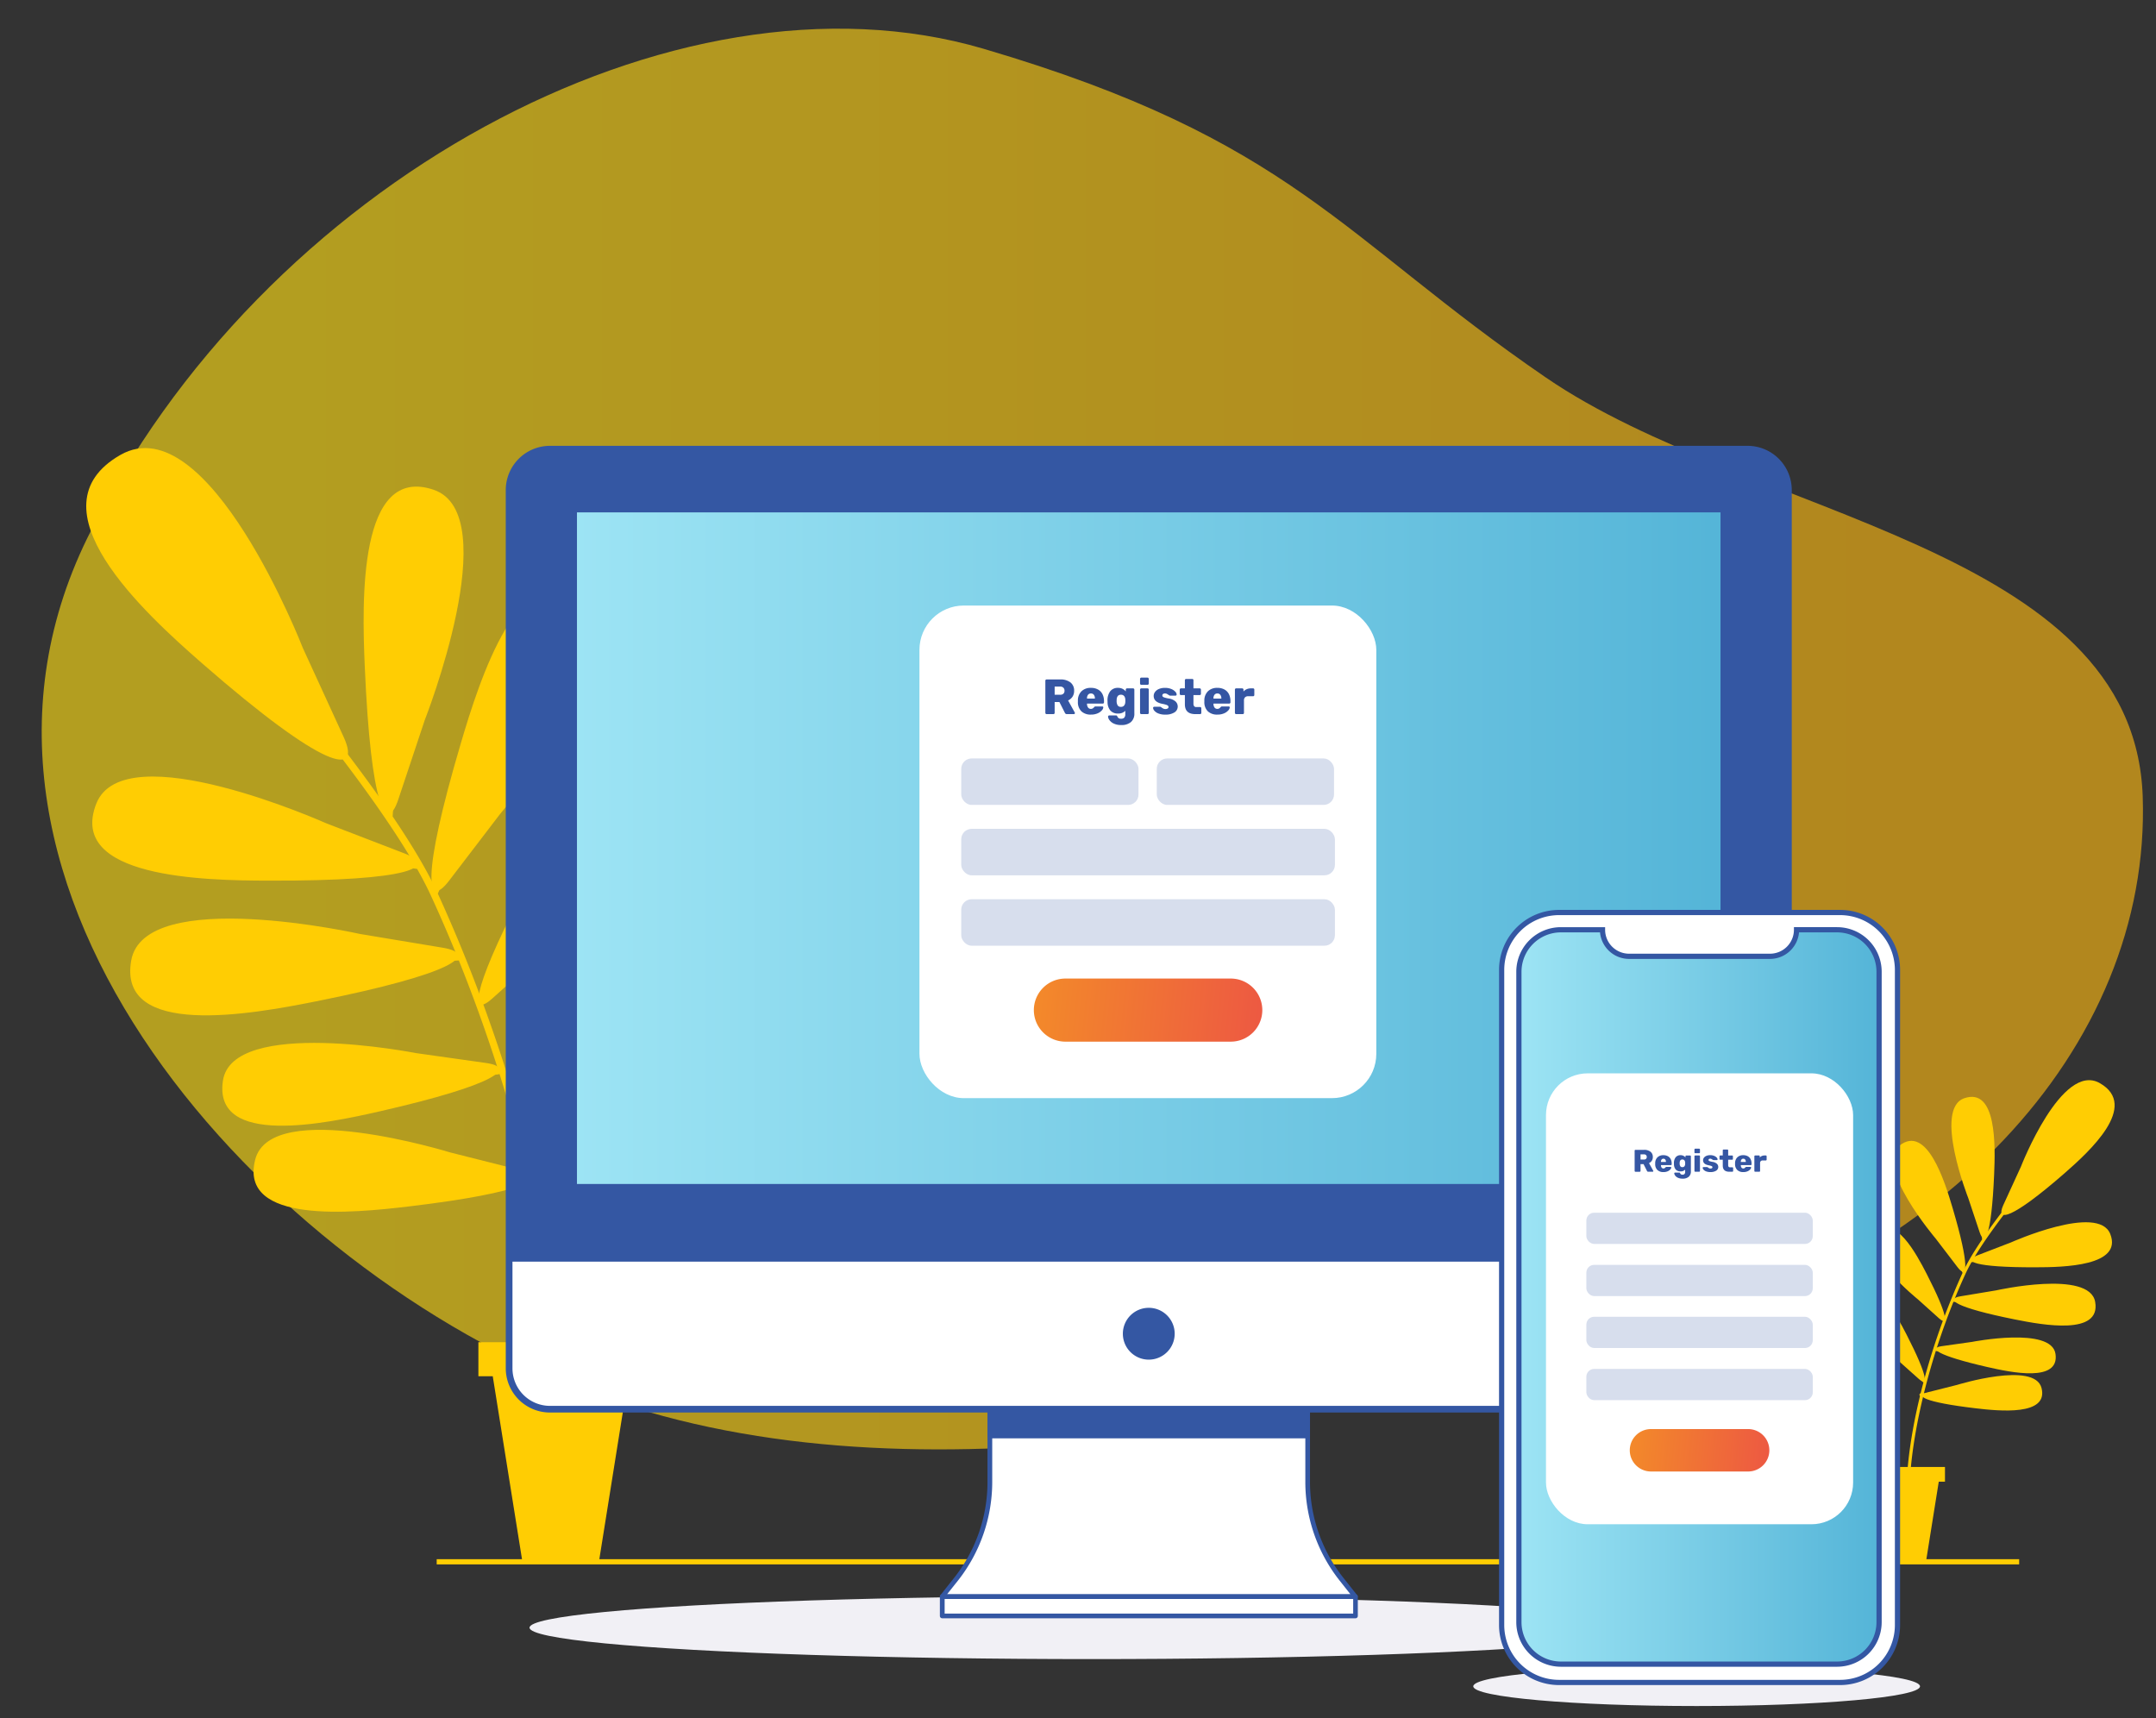 <svg xmlns="http://www.w3.org/2000/svg" xmlns:xlink="http://www.w3.org/1999/xlink" width="827" height="659" viewBox="0 0 827 659">
  <rect x="0" y="0" width="827" height="659" fill="#333333" stroke="none"/>
  <defs>
    <linearGradient id="linear-gradient" y1="0.5" x2="1" y2="0.5" gradientUnits="objectBoundingBox">
      <stop offset="0.104" stop-color="#ffdd15"/>
      <stop offset="0.851" stop-color="#fcb912"/>
    </linearGradient>
    <linearGradient id="linear-gradient-2" y1="0.5" x2="1" y2="0.5" gradientUnits="objectBoundingBox">
      <stop offset="0" stop-color="#9de4f4"/>
      <stop offset="0.989" stop-color="#55b5d8"/>
    </linearGradient>
    <linearGradient id="linear-gradient-3" y1="0.608" x2="1" y2="0.636" gradientUnits="objectBoundingBox">
      <stop offset="0" stop-color="#f3892a"/>
      <stop offset="1" stop-color="#ed5942"/>
    </linearGradient>
  </defs>
  <g id="Group_6368" data-name="Group 6368" transform="translate(106 -2646)">
    <path id="Path_2444" data-name="Path 2444" d="M788.827,788.726c122.451,46.521,273.23,9.734,395.831-17.157s204.254-114.442,200.967-211-150.218-106.8-228.976-160.765-97.107-91.178-215.59-126.054-277.4,51.926-343.843,187.639S666.38,742.206,788.827,788.726Z" transform="translate(-669.72 2390.973)" opacity="0.629" fill="url(#linear-gradient)"/>
    <rect id="Rectangle_1269" data-name="Rectangle 1269" width="607" height="2" transform="translate(61.509 3244.037)" fill="#ffcd03"/>
    <g id="freepik--Plant--inject-1--inject-148" transform="translate(-72.925 2817.86)">
      <path id="Path_5061" data-name="Path 5061" d="M12725.86,6530.917c-4.481,13.264-10.479,3.165-12.817-51.14-1.116-25.415-2.389-77.557,26.415-67.771,27.668,9.385-3.409,88.348-3.409,88.348Zm39.078,5.461s55.021-64.65,31.9-82.482c-24.076-18.617-39.768,30.986-46.993,55.507-15.405,52.146-13,63.691-4.458,52.546Zm15.628,54.038s51.429-41.4,36.337-58.43c-15.717-17.657-34.911,18.036-43.984,35.669-19.326,37.653-19.172,46.772-11.035,39.549Zm17.9,53.881s51.275-41.4,36.272-58.474c-15.717-17.678-34.913,18.035-43.984,35.67-19.327,37.631-19.174,46.769-11.035,39.525Zm-100.34-104.419s-77.444-34.666-88.08-7.447c-11.1,28.335,40.975,29.495,66.478,29.495,54.374.156,64.718-5.374,51.7-10.456Zm13.131,42.513s-82.8-18.592-87.812,10.209c-5.239,29.872,46.012,20.621,71,15.607,53.323-10.659,62.374-18.148,48.6-20.534Zm21.379,45.677s-70.444-13.865-74.013,10.656c-3.744,25.481,39.392,16.453,60.413,11.638,44.832-10.255,52.321-16.788,40.595-18.481Zm13.131,38.1s-68.573-21.2-74.748,2.743c-6.4,24.945,37.451,20.53,58.852,17.989,45.7-5.438,53.84-11.146,42.355-14.066Zm-56.491-193.5s-36.27-93.364-70-74.013c-35.131,20.131,9.231,60.569,31.346,79.9,47.216,41.2,61.106,43.47,54.418,28.49Z" transform="translate(-12606.198 -6396.012)" fill="#ffcd03"/>
      <path id="Path_5062" data-name="Path 5062" d="M12719.875,6437.455l-5.416,90.132m51.389-47.776-34.244,77.513m-6.309-10.766-82.061-11.772m150.545,7.312-44.428,57m-69.02-14.4,61.215-3.076m-32.326,48.353,46.814-4.636m34.555-7.2-23.25,34.978m-52.365,12.862,55.041-.513m12.551,101.946c3.566-53.837-16.5-138.372-49.715-210.757-21.02-45.566-103.059-134.672-103.885-135.564l-.006-.005a1.382,1.382,0,0,0-1.955.005,1.405,1.405,0,0,0,0,1.984c.867.892,82.572,89.663,103.416,134.827,32.617,70.669,52.947,156.766,49.447,209.333a1.4,1.4,0,0,0,1.291,1.493A1.426,1.426,0,0,0,12782.566,6767.414Zm-68.084-238.49a1.381,1.381,0,0,0,1.383-1.315l5.418-90.131a1.4,1.4,0,0,0-1.314-1.471h-.031a1.383,1.383,0,0,0-1.443,1.317l-5.326,90.175a1.4,1.4,0,0,0,1.314,1.47Zm16.543,29.672a1.385,1.385,0,0,0,.668.133,1.4,1.4,0,0,0,1.271-.848l34.242-77.513h0a1.388,1.388,0,0,0-2.543-1.114l-34.264,77.512a1.405,1.405,0,0,0,.713,1.829Zm-5.641-10.7a1.385,1.385,0,0,0,.18-2.764l-82.016-11.726a1.494,1.494,0,0,0-.324-.044,1.4,1.4,0,1,0-.057,2.809l82.014,11.726Zm23.1,52.322a1.311,1.311,0,0,0,1.98-.155l44.543-57.2a1.407,1.407,0,1,0-2.23-1.717l-44.453,57.114a1.408,1.408,0,0,0,.246,1.961Zm-69.465-15.447a1.4,1.4,0,0,0,1.447,1.336h0l61.217-3.1a1.4,1.4,0,0,0-.135-2.786l-61.105,3.1a1.407,1.407,0,0,0-1.34,1.45Zm28.824,45.343a1.378,1.378,0,0,0,1.469,1.247h.135l46.814-4.637a1.4,1.4,0,0,0,1.25-1.514l0-.014a1.379,1.379,0,0,0-1.514-1.235l-46.814,4.615-.037,0a1.386,1.386,0,0,0-1.213,1.534Zm58.74,24.166a1.335,1.335,0,0,0,.848.245,1.448,1.448,0,0,0,1.18-.625l23.143-34.978a1.408,1.408,0,0,0-.4-1.94,1.428,1.428,0,0,0-1.939.38l-23.139,34.978a1.4,1.4,0,0,0,.4,1.94Zm-53.1,11.7,0,.045a1.407,1.407,0,0,0,1.471,1.336h0l55.041-.513a.638.638,0,0,0,.068,0,1.359,1.359,0,0,0,1.314-1.4,1.383,1.383,0,0,0-1.383-1.383h0l-55.041.513a1.428,1.428,0,0,0-1.383,1.4Zm67.682,102.749a1.426,1.426,0,0,0,1.406-1.316c3.566-53.837-16.5-138.372-49.715-210.757-21.02-45.566-103.059-134.672-103.885-135.564l-.006-.005a1.382,1.382,0,0,0-1.955.005,1.405,1.405,0,0,0,0,1.984c.867.892,82.572,89.663,103.416,134.827,32.617,70.669,52.947,156.766,49.447,209.333a1.4,1.4,0,0,0,1.291,1.493Zm-66.678-239.806a1.381,1.381,0,0,0,1.383-1.315l5.418-90.131a1.4,1.4,0,0,0-1.314-1.471h-.031a1.383,1.383,0,0,0-1.443,1.317l-5.326,90.175a1.4,1.4,0,0,0,1.314,1.47Zm16.543,29.672a1.385,1.385,0,0,0,.668.133,1.4,1.4,0,0,0,1.271-.848l34.242-77.513a1.388,1.388,0,0,0-2.543-1.114l-34.264,77.512a1.405,1.405,0,0,0,.713,1.829Zm-5.641-10.7a1.385,1.385,0,0,0,.18-2.764l-82.016-11.726a1.494,1.494,0,0,0-.324-.044,1.4,1.4,0,1,0-.057,2.809l82.014,11.726Zm23.1,52.322a1.311,1.311,0,0,0,1.98-.155l44.543-57.2a1.407,1.407,0,1,0-2.23-1.717l-44.453,57.114a1.408,1.408,0,0,0,.246,1.961Zm-69.465-15.447a1.4,1.4,0,0,0,1.447,1.336h0l61.217-3.1a1.4,1.4,0,0,0-.135-2.786l-61.105,3.1a1.407,1.407,0,0,0-1.34,1.45Zm28.824,45.343a1.378,1.378,0,0,0,1.469,1.247h.135l46.814-4.637a1.4,1.4,0,0,0,1.25-1.514l0-.014a1.379,1.379,0,0,0-1.514-1.235l-46.814,4.615-.037,0a1.386,1.386,0,0,0-1.213,1.534Zm58.74,24.166a1.335,1.335,0,0,0,.848.245,1.448,1.448,0,0,0,1.18-.625l23.143-34.978a1.408,1.408,0,0,0-.4-1.94,1.428,1.428,0,0,0-1.939.38l-23.139,34.978a1.4,1.4,0,0,0,.4,1.94Zm-53.1,11.7,0,.045a1.407,1.407,0,0,0,1.471,1.336h0l55.041-.513a.638.638,0,0,0,.068,0,1.359,1.359,0,0,0,1.314-1.4,1.383,1.383,0,0,0-1.383-1.383h0l-55.041.513a1.428,1.428,0,0,0-1.383,1.4Z" transform="translate(-12598.322 -6386.485)" fill="#ffcd03"/>
      <path id="Path_5063" data-name="Path 5063" d="M12714.717,6656.476h5.507l11.392,71.271h29.316l11.391-71.271h5.507v-13.064h-63.112Z" transform="translate(-12564.288 -6300.469)" fill="#ffcd03" style="isolation: isolate"/>
    </g>
    <g id="freepik--Plant--inject-1--inject-148-2" data-name="freepik--Plant--inject-1--inject-148" transform="translate(605.076 3060.312)">
      <path id="Path_5061-2" data-name="Path 5061" d="M12654.487,6454.368c1.938,5.737,4.532,1.369,5.544-22.122.484-10.994,1.033-33.549-11.426-29.316-11.969,4.06,1.475,38.216,1.475,38.216Zm-16.9,2.362s-23.8-27.965-13.8-35.679c10.415-8.053,17.2,13.4,20.328,24.011,6.664,22.556,5.621,27.551,1.928,22.729Zm-6.761,23.375s-22.245-17.908-15.719-25.275c6.8-7.638,15.1,7.8,19.027,15.43,8.359,16.287,8.293,20.231,4.773,17.107Zm-7.742,23.307s-22.182-17.907-15.691-25.294c6.8-7.646,15.1,7.8,19.027,15.43,8.359,16.278,8.294,20.231,4.773,17.1Zm43.4-45.168s33.5-15,38.1-3.222c4.8,12.257-17.725,12.759-28.756,12.759-23.521.067-27.994-2.324-22.363-4.523Zm-5.682,18.39s35.816-8.042,37.986,4.417c2.266,12.921-19.9,8.919-30.715,6.751-23.066-4.611-26.981-7.851-21.021-8.882Zm-9.246,19.759s30.471-6,32.014,4.609c1.621,11.022-17.039,7.117-26.131,5.034-19.395-4.437-22.634-7.262-17.562-7.994Zm-5.682,16.48s29.664-9.171,32.334,1.187c2.769,10.79-16.2,8.88-25.457,7.781-19.769-2.353-23.289-4.821-18.32-6.084Zm24.436-83.7s15.689-40.387,30.282-32.016c15.2,8.708-3.993,26.2-13.56,34.562-20.424,17.82-26.433,18.8-23.539,12.324Z" transform="translate(-12606.199 -6396.012)" fill="#ffcd03"/>
      <path id="Path_5062-2" data-name="Path 5062" d="M12659.223,6427.939l2.342,38.988m-22.229-20.667,14.813,33.529m2.729-4.656,35.5-5.093m-65.12,3.163,19.218,24.658m29.855-6.229-26.479-1.331m13.982,20.916-20.25-2.006m-14.947-3.114,10.058,15.13m22.651,5.564-23.809-.222m-5.43,44.1c-1.542-23.289,7.137-59.855,21.506-91.167,9.092-19.71,44.579-58.254,44.937-58.64l0,0a.6.6,0,0,1,.846,0,.608.608,0,0,1,0,.858c-.375.386-35.719,38.785-44.734,58.321-14.109,30.569-22.9,67.813-21.389,90.55a.608.608,0,0,1-.559.646A.618.618,0,0,1,12632.1,6570.668Zm29.451-103.163a.6.6,0,0,1-.6-.569l-2.344-38.988a.607.607,0,0,1,.568-.636h.014a.6.6,0,0,1,.625.57l2.3,39.007a.606.606,0,0,1-.568.636Zm-7.155,12.835a.632.632,0,0,1-.839-.31l-14.812-33.529h0a.6.6,0,0,1,1.1-.481l14.822,33.529a.608.608,0,0,1-.309.792Zm2.438-4.63a.6.6,0,0,1-.076-1.195l35.477-5.073a.654.654,0,0,1,.141-.019.608.608,0,0,1,.025,1.215l-35.478,5.071Zm-9.99,22.633a.566.566,0,0,1-.856-.066l-19.268-24.745a.609.609,0,1,1,.965-.743l19.228,24.706a.608.608,0,0,1-.105.848Zm30.049-6.682a.606.606,0,0,1-.627.578h0l-26.48-1.34a.608.608,0,0,1,.059-1.206l26.433,1.34a.608.608,0,0,1,.579.627Zm-12.469,19.614a.6.6,0,0,1-.635.539h-.059l-20.252-2.006a.607.607,0,0,1-.539-.655v-.006a.6.6,0,0,1,.655-.534l20.251,2,.016,0a.6.6,0,0,1,.525.664Zm-25.41,10.453a.569.569,0,0,1-.365.105.63.63,0,0,1-.512-.271l-10.01-15.13a.608.608,0,0,1,.174-.839.617.617,0,0,1,.838.164l10.01,15.13a.606.606,0,0,1-.172.839Zm22.972,5.062v.02a.609.609,0,0,1-.636.578h0l-23.81-.223a.2.2,0,0,1-.029,0,.586.586,0,0,1-.568-.606.6.6,0,0,1,.6-.6h0l23.81.221a.62.62,0,0,1,.6.608Zm-29.276,44.446a.618.618,0,0,1-.609-.569c-1.542-23.289,7.137-59.855,21.506-91.167,9.092-19.71,44.579-58.254,44.937-58.64l0,0a.6.6,0,0,1,.846,0,.608.608,0,0,1,0,.858c-.375.386-35.719,38.785-44.734,58.321-14.109,30.569-22.9,67.813-21.389,90.55a.608.608,0,0,1-.559.646Zm28.842-103.731a.6.6,0,0,1-.6-.569l-2.344-38.988a.607.607,0,0,1,.568-.636h.014a.6.6,0,0,1,.625.57l2.3,39.007a.606.606,0,0,1-.568.636Zm-7.155,12.835a.632.632,0,0,1-.839-.31l-14.812-33.529a.6.6,0,0,1,1.1-.481l14.822,33.529a.608.608,0,0,1-.309.792Zm2.438-4.63a.6.6,0,0,1-.076-1.195l35.477-5.073a.654.654,0,0,1,.141-.019.608.608,0,0,1,.025,1.215l-35.478,5.071Zm-9.99,22.633a.566.566,0,0,1-.856-.066l-19.268-24.745a.609.609,0,1,1,.965-.743l19.228,24.706a.608.608,0,0,1-.105.848Zm30.049-6.682a.606.606,0,0,1-.627.578h0l-26.48-1.34a.608.608,0,0,1,.059-1.206l26.433,1.34a.608.608,0,0,1,.579.627Zm-12.469,19.614a.6.6,0,0,1-.635.539h-.059l-20.252-2.006a.607.607,0,0,1-.539-.655v-.006a.6.6,0,0,1,.655-.534l20.251,2,.016,0a.6.6,0,0,1,.525.664Zm-25.41,10.453a.569.569,0,0,1-.365.105.63.63,0,0,1-.512-.271l-10.01-15.13a.608.608,0,0,1,.174-.839.617.617,0,0,1,.838.164l10.01,15.13a.606.606,0,0,1-.172.839Zm22.972,5.062v.02a.609.609,0,0,1-.636.578h0l-23.81-.223a.2.2,0,0,1-.029,0,.586.586,0,0,1-.568-.606.6.6,0,0,1,.6-.6h0l23.81.221a.62.62,0,0,1,.6.608Z" transform="translate(-12611.754 -6405.891)" fill="#ffcd03"/>
      <path id="Path_5063-2" data-name="Path 5063" d="M12742.018,6649.063h-2.381l-4.93,30.83h-12.68l-4.928-30.83h-2.383v-5.651h27.3Z" transform="translate(-12707.039 -6495.065)" fill="#ffcd03" style="isolation: isolate"/>
    </g>
    <ellipse id="Ellipse_242" data-name="Ellipse 242" cx="215.679" cy="12.055" rx="215.679" ry="12.055" transform="translate(97.12 3258.25)" fill="#f1f0f5"/>
    <ellipse id="Ellipse_244" data-name="Ellipse 244" cx="85.679" cy="7.555" rx="85.679" ry="7.555" transform="translate(459.12 3285.25)" fill="#f1f0f5"/>
    <g id="Group_4428" data-name="Group 4428" transform="translate(-10117.881 646.133)">
      <g id="freepik--Device--inject-15--inject-57">
        <path id="Path_5051" data-name="Path 5051" d="M10513.487,2568.328v-41.387h-121.909v41.387a59.994,59.994,0,0,1-12.947,37.213l-5.338,6.736h158.479l-5.339-6.736A59.909,59.909,0,0,1,10513.487,2568.328Z" fill="#fff"/>
        <path id="Path_5052" data-name="Path 5052" d="M10531.771,2613.179H10373.3a.933.933,0,0,1-.822-.509.921.921,0,0,1,.114-.953l5.339-6.737a59.279,59.279,0,0,0,12.733-36.653v-41.384a.9.9,0,0,1,.9-.9h121.913a.9.9,0,0,1,.9.9h0v41.387a59.141,59.141,0,0,0,12.75,36.653l5.339,6.737a.907.907,0,0,1,.1.953A.884.884,0,0,1,10531.771,2613.179Zm-156.622-1.806h154.75l-4.175-5.274a61.076,61.076,0,0,1-13.143-37.788v-40.468h-120.1v40.483a61.16,61.16,0,0,1-13.145,37.788Z" fill="#3457a3"/>
        <rect id="Rectangle_868" data-name="Rectangle 868" width="121.908" height="17.481" transform="translate(10391.579 2533.167)" fill="#3457a3"/>
        <path id="Path_5053" data-name="Path 5053" d="M10513.485,2551.551h-121.908a.9.9,0,0,1-.922-.883v-17.5a.9.9,0,0,1,.9-.9h121.912a.9.9,0,0,1,.9.9h0v17.416a.906.906,0,0,1-.836.968Zm-121-1.807h120.1v-15.592h-120.1Z" fill="#3457a3"/>
        <g id="Group_5521" data-name="Group 5521">
          <rect id="Rectangle_869" data-name="Rectangle 869" width="489.948" height="367.465" rx="14.231" transform="translate(10207.55 2172.537)" fill="#3457a3"/>
          <path id="Path_7430" data-name="Path 7430" d="M10683.267,2540.769h-461.485a15.013,15.013,0,0,1-15-15v-339a15.013,15.013,0,0,1,15-15h461.485a15.013,15.013,0,0,1,15,15v339A15.013,15.013,0,0,1,10683.267,2540.769ZM10221.781,2173.3a13.48,13.48,0,0,0-13.465,13.465v339a13.481,13.481,0,0,0,13.465,13.466h461.485a13.481,13.481,0,0,0,13.466-13.466v-339a13.481,13.481,0,0,0-13.466-13.465Z" fill="#3457a3"/>
        </g>
        <g id="Group_5522" data-name="Group 5522">
          <path id="Path_5054" data-name="Path 5054" d="M10682.236,2540.889h-459.407a16.184,16.184,0,0,1-16.183-16.167V2187.8a16.184,16.184,0,0,1,16.183-16.167h459.407a16.183,16.183,0,0,1,16.166,16.167v336.922A16.183,16.183,0,0,1,10682.236,2540.889Zm-459.407-367.466a14.392,14.392,0,0,0-14.374,14.377v336.922a14.389,14.389,0,0,0,14.374,14.376h459.407a14.41,14.41,0,0,0,14.376-14.376V2187.8a14.411,14.411,0,0,0-14.376-14.377Z" fill="#3457a3"/>
          <path id="Path_7431" data-name="Path 7431" d="M10682.237,2541.655h-459.408a16.973,16.973,0,0,1-16.948-16.932V2187.8a16.973,16.973,0,0,1,16.948-16.933h459.407a16.973,16.973,0,0,1,16.932,16.933v336.922A16.975,16.975,0,0,1,10682.237,2541.655ZM10222.829,2172.4a15.441,15.441,0,0,0-15.417,15.4v336.921a15.44,15.44,0,0,0,15.417,15.4h459.406a15.441,15.441,0,0,0,15.4-15.4V2187.8a15.44,15.44,0,0,0-15.4-15.4Zm459.409,367.465h-459.409a15.18,15.18,0,0,1-15.14-15.141V2187.8a15.183,15.183,0,0,1,15.139-15.143h459.408a15.209,15.209,0,0,1,15.142,15.142v336.923A15.207,15.207,0,0,1,10682.238,2539.864Zm-459.408-365.675a13.651,13.651,0,0,0-13.61,13.612v336.921a13.648,13.648,0,0,0,13.61,13.61h459.406a13.672,13.672,0,0,0,13.609-13.612V2187.8a13.673,13.673,0,0,0-13.611-13.611h-459.4Z" fill="#3457a3"/>
        </g>
        <path id="Path_5055" data-name="Path 5055" d="M10207.547,2482.877H10697.5v41.848a15.265,15.265,0,0,1-15.264,15.264h-459.405a15.266,15.266,0,0,1-15.265-15.264h0v-41.847Z" fill="#fff"/>
        <path id="Path_5056" data-name="Path 5056" d="M10682.236,2540.89h-459.407a16.184,16.184,0,0,1-16.183-16.166v-41.846a.9.9,0,0,1,.9-.905H10697.5a.9.9,0,0,1,.9.9v41.851A16.182,16.182,0,0,1,10682.236,2540.89Zm-473.781-57.109v40.943a14.39,14.39,0,0,0,14.374,14.375h459.407a14.41,14.41,0,0,0,14.376-14.375v-40.943Z" fill="#3457a3"/>
        <g id="Group_5523" data-name="Group 5523">
          <rect id="Rectangle_870" data-name="Rectangle 870" width="440.659" height="259.604" transform="translate(10232.193 2195.39)" fill="url(#linear-gradient-2)"/>
          <path id="Path_7432" data-name="Path 7432" d="M10673.852,2455.994h-442.658v-261.6h442.658Zm-440.658-2h438.658v-257.6h-438.658Z" fill="#3457a3"/>
        </g>
        <path id="Path_5057" data-name="Path 5057" d="M10672.855,2455.9H10232.2a.9.9,0,0,1-.9-.9h0V2195.41a.9.9,0,0,1,.9-.9h440.66a.9.9,0,0,1,.9.9h0V2455a.888.888,0,0,1-.871.9Zm-439.756-1.791h438.867V2196.295H10233.1Z" fill="#3457a3"/>
        <path id="Path_5058" data-name="Path 5058" d="M10461.57,2511.43a9.037,9.037,0,1,0-9.038,9.036h0a9.036,9.036,0,0,0,9.038-9.033Z" fill="#3457a3"/>
        <path id="Path_5059" data-name="Path 5059" d="M10452.531,2521.37a9.94,9.94,0,1,1,9.938-9.94h0A9.942,9.942,0,0,1,10452.531,2521.37Zm0-18.073a8.133,8.133,0,1,0,8.216,8.132,8.216,8.216,0,0,0-8.216-8.131Z" fill="#3457a3"/>
        <rect id="Rectangle_871" data-name="Rectangle 871" width="158.513" height="7.393" transform="translate(10373.291 2612.275)" fill="#fff"/>
        <path id="Path_5060" data-name="Path 5060" d="M10531.806,2620.572H10373.3a.9.9,0,0,1-.9-.9h0v-7.393a.9.9,0,0,1,.9-.9h158.514a.9.9,0,0,1,.9.9h0v7.393a.9.9,0,0,1-.9.9Zm-157.578-1.807h156.707v-5.587h-156.707Z" fill="#3457a3"/>
      </g>
      <g id="Group_4426" data-name="Group 4426">
        <g id="Group_5524" data-name="Group 5524">
          <rect id="Rectangle_864-2" data-name="Rectangle 864-2" width="175.243" height="188.941" rx="17" transform="translate(10364.564 2232.126)" fill="#fff"/>
        </g>
        <rect id="Rectangle_865" data-name="Rectangle 865" width="68" height="17.824" rx="4" transform="translate(10380.591 2290.774)" fill="#3556a3" opacity="0.197" style="isolation: isolate"/>
        <rect id="Rectangle_879" data-name="Rectangle 879" width="68" height="17.824" rx="4" transform="translate(10455.591 2290.774)" fill="#3556a3" opacity="0.197" style="isolation: isolate"/>
        <rect id="Rectangle_866" data-name="Rectangle 866" width="143.332" height="17.824" rx="4" transform="translate(10380.591 2317.775)" fill="#3556a3" opacity="0.197" style="isolation: isolate"/>
        <rect id="Rectangle_880" data-name="Rectangle 880" width="143.332" height="17.824" rx="4" transform="translate(10380.591 2344.775)" fill="#3556a3" opacity="0.197" style="isolation: isolate"/>
        <path id="Rectangle_867" data-name="Rectangle 867" d="M10420.547,2375.2h63.431a12.1,12.1,0,0,1,12.1,12.1h0a12.1,12.1,0,0,1-12.1,12.1h-63.431a12.1,12.1,0,0,1-12.1-12.1h0A12.1,12.1,0,0,1,10420.547,2375.2Z" fill="url(#linear-gradient-3)"/>
      </g>
      <g id="Register" style="isolation: isolate">
        <g id="Group_5525" data-name="Group 5525" style="isolation: isolate">
          <path id="Path_7433" data-name="Path 7433" d="M10413,2273.633a.457.457,0,0,1-.143-.332V2260.97a.5.5,0,0,1,.133-.352.446.446,0,0,1,.343-.142h5.224a6.1,6.1,0,0,1,3.925,1.139,3.89,3.89,0,0,1,1.414,3.211,3.992,3.992,0,0,1-.617,2.261,4.082,4.082,0,0,1-1.7,1.444l2.563,4.636a.478.478,0,0,1,.058.209.4.4,0,0,1-.113.277.375.375,0,0,1-.285.123h-2.68a.794.794,0,0,1-.779-.513l-2.09-4.123h-1.825v4.161a.448.448,0,0,1-.141.342.5.5,0,0,1-.353.133h-2.6A.455.455,0,0,1,10413,2273.633Zm5.538-7.286a1.733,1.733,0,0,0,1.244-.409,1.488,1.488,0,0,0,.428-1.13,1.584,1.584,0,0,0-.428-1.159,1.663,1.663,0,0,0-1.244-.438h-2.11v3.136Z" fill="#3556a3"/>
          <path id="Path_7434" data-name="Path 7434" d="M10426.707,2272.721a4.828,4.828,0,0,1-1.367-3.619v-.589a4.9,4.9,0,0,1,1.406-3.534,4.974,4.974,0,0,1,3.591-1.274,5.418,5.418,0,0,1,2.764.657,4.153,4.153,0,0,1,1.691,1.8,5.883,5.883,0,0,1,.56,2.613v.474a.485.485,0,0,1-.141.352.48.48,0,0,1-.352.142h-6.023v.115a2.362,2.362,0,0,0,.4,1.377,1.259,1.259,0,0,0,1.084.523,1.32,1.32,0,0,0,.73-.181,2.545,2.545,0,0,0,.523-.466.972.972,0,0,1,.274-.237.867.867,0,0,1,.332-.048h2.49a.437.437,0,0,1,.294.1.325.325,0,0,1,.124.257,1.938,1.938,0,0,1-.561,1.159,4.447,4.447,0,0,1-1.635,1.139,6.224,6.224,0,0,1-2.536.476A5.125,5.125,0,0,1,10426.707,2272.721Zm5.15-4.911v-.038a2.231,2.231,0,0,0-.4-1.416,1.348,1.348,0,0,0-1.12-.5,1.328,1.328,0,0,0-1.113.5,2.273,2.273,0,0,0-.388,1.416v.038Z" fill="#3556a3"/>
          <path id="Path_7435" data-name="Path 7435" d="M10439.038,2277.366a4.114,4.114,0,0,1-1.634-1.358,2.542,2.542,0,0,1-.494-1.282.414.414,0,0,1,.151-.323.506.506,0,0,1,.343-.133h2.546a.5.5,0,0,1,.3.085.748.748,0,0,1,.209.295,1.707,1.707,0,0,0,.494.655,1.543,1.543,0,0,0,.95.237,1.632,1.632,0,0,0,1.216-.408,1.91,1.91,0,0,0,.4-1.358V2272.5a3.648,3.648,0,0,1-2.755,1.046,3.775,3.775,0,0,1-2.935-1.112,5.045,5.045,0,0,1-1.112-3.278l-.019-.512a5.713,5.713,0,0,1,1.035-3.629,3.629,3.629,0,0,1,3.03-1.312,3.769,3.769,0,0,1,1.709.371,3.6,3.6,0,0,1,1.236,1v-.683a.494.494,0,0,1,.133-.352.448.448,0,0,1,.342-.142h2.318a.484.484,0,0,1,.352.142.478.478,0,0,1,.143.352v9.1a4.167,4.167,0,0,1-1.312,3.326,5.436,5.436,0,0,1-3.685,1.139A6.452,6.452,0,0,1,10439.038,2277.366Zm4.028-6.878a2.2,2.2,0,0,0,.455-1.253,4.915,4.915,0,0,0,.02-.571,4.584,4.584,0,0,0-.02-.569,2.183,2.183,0,0,0-.455-1.264,1.488,1.488,0,0,0-1.218-.484,1.424,1.424,0,0,0-1.215.5,2.459,2.459,0,0,0-.418,1.4l-.019.418a3.382,3.382,0,0,0,.36,1.7,1.367,1.367,0,0,0,1.291.618A1.47,1.47,0,0,0,10443.066,2270.488Z" fill="#3556a3"/>
          <path id="Path_7436" data-name="Path 7436" d="M10449.316,2262.385a.5.5,0,0,1-.134-.352v-1.766a.479.479,0,0,1,.144-.352.461.461,0,0,1,.333-.142h2.375a.486.486,0,0,1,.493.494v1.766a.488.488,0,0,1-.493.5h-2.375A.449.449,0,0,1,10449.316,2262.385Zm.01,11.248a.458.458,0,0,1-.144-.332v-8.931a.447.447,0,0,1,.144-.341.472.472,0,0,1,.333-.133h2.375a.489.489,0,0,1,.351.133.443.443,0,0,1,.143.341v8.931a.446.446,0,0,1-.143.342.49.49,0,0,1-.351.133h-2.375A.458.458,0,0,1,10449.326,2273.633Z" fill="#3556a3"/>
          <path id="Path_7437" data-name="Path 7437" d="M10456.232,2273.529a3.945,3.945,0,0,1-1.549-1.045,1.812,1.812,0,0,1-.5-1.1.393.393,0,0,1,.144-.313.466.466,0,0,1,.313-.124h2.3a.259.259,0,0,1,.191.076,3.721,3.721,0,0,1,.36.247,3.771,3.771,0,0,0,.675.408,1.8,1.8,0,0,0,.751.143,1.625,1.625,0,0,0,.846-.2.624.624,0,0,0,.332-.56.689.689,0,0,0-.181-.494,1.822,1.822,0,0,0-.686-.37,10.316,10.316,0,0,0-1.528-.372q-3.287-.665-3.287-3.04a2.544,2.544,0,0,1,.5-1.491,3.512,3.512,0,0,1,1.481-1.149,5.735,5.735,0,0,1,2.347-.438,6.162,6.162,0,0,1,2.4.428,4.233,4.233,0,0,1,1.55,1.026,1.735,1.735,0,0,1,.53,1.092.438.438,0,0,1-.123.3.385.385,0,0,1-.295.133h-2.089a.414.414,0,0,1-.266-.076,3.025,3.025,0,0,1-.457-.286,5.412,5.412,0,0,0-.6-.351,1.525,1.525,0,0,0-.656-.123,1.166,1.166,0,0,0-.74.209.645.645,0,0,0-.266.532.672.672,0,0,0,.16.465,1.622,1.622,0,0,0,.665.351,11.785,11.785,0,0,0,1.53.362,5.063,5.063,0,0,1,2.707,1.149,2.651,2.651,0,0,1-.418,4.2,6.326,6.326,0,0,1-3.543.846A6.778,6.778,0,0,1,10456.232,2273.529Z" fill="#3556a3"/>
          <path id="Path_7438" data-name="Path 7438" d="M10466.379,2269.994v-3.514h-1.5a.488.488,0,0,1-.476-.476v-1.634a.446.446,0,0,1,.143-.341.47.47,0,0,1,.333-.133h1.5v-3.135a.446.446,0,0,1,.143-.343.471.471,0,0,1,.331-.133h2.339a.455.455,0,0,1,.475.476v3.135h2.375a.494.494,0,0,1,.351.133.444.444,0,0,1,.144.341V2266a.447.447,0,0,1-.144.343.494.494,0,0,1-.351.133h-2.375v3.229a1.719,1.719,0,0,0,.246,1.008.918.918,0,0,0,.8.342h1.5a.444.444,0,0,1,.341.142.5.5,0,0,1,.133.352v1.748a.471.471,0,0,1-.133.332.444.444,0,0,1-.341.143h-1.806Q10466.376,2273.776,10466.379,2269.994Z" fill="#3556a3"/>
          <path id="Path_7439" data-name="Path 7439" d="M10475.213,2272.721a4.832,4.832,0,0,1-1.368-3.619v-.589a4.9,4.9,0,0,1,1.407-3.534,4.973,4.973,0,0,1,3.591-1.274,5.426,5.426,0,0,1,2.765.657,4.151,4.151,0,0,1,1.69,1.8,5.883,5.883,0,0,1,.561,2.613v.474a.486.486,0,0,1-.142.352.48.48,0,0,1-.352.142h-6.023v.115a2.362,2.362,0,0,0,.4,1.377,1.26,1.26,0,0,0,1.084.523,1.314,1.314,0,0,0,.729-.181,2.524,2.524,0,0,0,.524-.466.985.985,0,0,1,.274-.237.867.867,0,0,1,.332-.048h2.49a.434.434,0,0,1,.293.1.323.323,0,0,1,.125.257,1.938,1.938,0,0,1-.561,1.159,4.451,4.451,0,0,1-1.634,1.139,6.235,6.235,0,0,1-2.537.476A5.126,5.126,0,0,1,10475.213,2272.721Zm5.15-4.911v-.038a2.231,2.231,0,0,0-.4-1.416,1.348,1.348,0,0,0-1.12-.5,1.325,1.325,0,0,0-1.112.5,2.26,2.26,0,0,0-.389,1.416v.038Z" fill="#3556a3"/>
          <path id="Path_7440" data-name="Path 7440" d="M10485.711,2273.633a.453.453,0,0,1-.143-.332v-8.911a.5.5,0,0,1,.133-.352.451.451,0,0,1,.342-.142h2.318a.486.486,0,0,1,.494.494v.722a3.635,3.635,0,0,1,1.243-.9,3.9,3.9,0,0,1,1.587-.313h.855a.454.454,0,0,1,.474.474v2.072a.472.472,0,0,1-.132.332.446.446,0,0,1-.342.142h-1.918a1.564,1.564,0,0,0-1.17.418,1.617,1.617,0,0,0-.408,1.179v4.788a.446.446,0,0,1-.143.342.5.5,0,0,1-.352.133h-2.508A.453.453,0,0,1,10485.711,2273.633Z" fill="#3556a3"/>
        </g>
      </g>
    </g>
    <g id="Group_4427" data-name="Group 4427" transform="translate(-9531.498 749.272)">
      <g id="Group_4426-2" data-name="Group 4426">
        <g id="Group_3801" data-name="Group 3801">
          <g id="Group">
            <g id="Group_4425" data-name="Group 4425">
              <g id="Group_5517" data-name="Group 5517">
                <rect id="base-4" width="151.839" height="295.323" rx="22" transform="translate(10001.498 2246.728)" fill="#fff"/>
                <path id="Path_7420" data-name="Path 7420" d="M10131.338,2543.051H10023.5a23.026,23.026,0,0,1-23-23V2268.728a23.026,23.026,0,0,1,23-23h107.84a23.027,23.027,0,0,1,23,23v251.323A23.027,23.027,0,0,1,10131.338,2543.051Zm-107.84-295.323a21.024,21.024,0,0,0-21,21v251.323a21.024,21.024,0,0,0,21,21h107.84a21.024,21.024,0,0,0,21-21V2268.728a21.024,21.024,0,0,0-21-21Z" fill="#3457a3"/>
              </g>
            </g>
            <g id="Group_5518" data-name="Group 5518">
              <path id="Screen" d="M10130.206,2535.022h-106.013a16.094,16.094,0,0,1-16.075-16.075V2269.423a16.093,16.093,0,0,1,16.075-16.074h16a10.186,10.186,0,0,0,10.179,10.18h54.069a10.18,10.18,0,0,0,10.175-10.18h15.586a16.094,16.094,0,0,1,16.075,16.074v249.524A16.093,16.093,0,0,1,10130.206,2535.022Z" fill="url(#linear-gradient-2)"/>
              <path id="Path_7421" data-name="Path 7421" d="M10130.207,2536.022h-106.015a17.12,17.12,0,0,1-17.074-17.073V2269.424a17.12,17.12,0,0,1,17.073-17.075h17v1a9.2,9.2,0,0,0,9.181,9.181h54.067a9.192,9.192,0,0,0,9.176-9.181v-1h16.586a17.121,17.121,0,0,1,17.074,17.073v249.525A17.119,17.119,0,0,1,10130.207,2536.022Zm-106.015-281.673a15.115,15.115,0,0,0-15.074,15.076v249.522a15.115,15.115,0,0,0,15.075,15.075h106.012a15.116,15.116,0,0,0,15.071-15.076V2269.424a15.116,15.116,0,0,0-15.075-15.075h-14.629a11.2,11.2,0,0,1-11.131,10.181h-54.069a11.209,11.209,0,0,1-11.135-10.181Z" fill="#3457a3"/>
            </g>
          </g>
        </g>
        <g id="Group_5519" data-name="Group 5519">
          <rect id="Rectangle_864-2-2" data-name="Rectangle 864-2" width="117.812" height="172.953" rx="16" transform="translate(10018.508 2308.418)" fill="#fff"/>
        </g>
        <rect id="Rectangle_865-2" data-name="Rectangle 865" width="86.851" height="11.982" rx="3" transform="translate(10033.992 2381.87)" fill="#3556a3" opacity="0.197" style="isolation: isolate"/>
        <rect id="Rectangle_877" data-name="Rectangle 877" width="86.851" height="11.982" rx="3" transform="translate(10033.992 2361.87)" fill="#3556a3" opacity="0.197" style="isolation: isolate"/>
        <rect id="Rectangle_866-2" data-name="Rectangle 866" width="86.851" height="11.982" rx="3" transform="translate(10033.992 2401.785)" fill="#3556a3" opacity="0.197" style="isolation: isolate"/>
        <rect id="Rectangle_876" data-name="Rectangle 876" width="86.851" height="11.982" rx="3" transform="translate(10033.992 2421.785)" fill="#3556a3" opacity="0.197" style="isolation: isolate"/>
        <path id="Rectangle_867-2" data-name="Rectangle 867" d="M10058.784,2444.861h37.265a8.135,8.135,0,0,1,8.136,8.136h0a8.135,8.135,0,0,1-8.136,8.136h-37.265a8.136,8.136,0,0,1-8.136-8.136h0A8.136,8.136,0,0,1,10058.784,2444.861Z" fill="url(#linear-gradient-3)"/>
      </g>
      <g id="Register-2" data-name="Register" style="isolation: isolate">
        <g id="Group_5520" data-name="Group 5520" style="isolation: isolate">
          <path id="Path_7422" data-name="Path 7422" d="M10052.605,2346.073a.289.289,0,0,1-.091-.21v-7.788a.312.312,0,0,1,.084-.221.281.281,0,0,1,.217-.091h3.3a3.84,3.84,0,0,1,2.478.721,2.453,2.453,0,0,1,.895,2.027,2.525,2.525,0,0,1-.391,1.429,2.6,2.6,0,0,1-1.073.912l1.619,2.928a.286.286,0,0,1,.036.131.248.248,0,0,1-.071.174.234.234,0,0,1-.181.078h-1.691a.5.5,0,0,1-.492-.324l-1.319-2.6h-1.152v2.627a.28.28,0,0,1-.091.216.311.311,0,0,1-.222.084h-1.644A.287.287,0,0,1,10052.605,2346.073Zm3.5-4.6a1.093,1.093,0,0,0,.786-.258.938.938,0,0,0,.271-.714,1,1,0,0,0-.271-.732,1.049,1.049,0,0,0-.786-.276h-1.331v1.98Z" fill="#3556a3"/>
          <path id="Path_7423" data-name="Path 7423" d="M10061.263,2345.5a3.049,3.049,0,0,1-.863-2.286v-.372a3.089,3.089,0,0,1,.888-2.231,3.138,3.138,0,0,1,2.268-.8,3.436,3.436,0,0,1,1.746.414,2.619,2.619,0,0,1,1.068,1.141,3.709,3.709,0,0,1,.354,1.649v.3a.3.3,0,0,1-.312.312h-3.8v.073a1.507,1.507,0,0,0,.252.87.8.8,0,0,0,.684.329.832.832,0,0,0,.462-.113,1.614,1.614,0,0,0,.33-.294.662.662,0,0,1,.174-.151.558.558,0,0,1,.21-.03h1.572a.277.277,0,0,1,.186.066.2.2,0,0,1,.078.162,1.223,1.223,0,0,1-.354.732,2.823,2.823,0,0,1-1.032.721,3.949,3.949,0,0,1-1.6.3A3.236,3.236,0,0,1,10061.263,2345.5Zm3.252-3.1v-.025a1.406,1.406,0,0,0-.252-.893.852.852,0,0,0-.708-.319.837.837,0,0,0-.7.319,1.436,1.436,0,0,0-.245.893v.025Z" fill="#3556a3"/>
          <path id="Path_7424" data-name="Path 7424" d="M10069.051,2348.431a2.6,2.6,0,0,1-1.032-.858,1.606,1.606,0,0,1-.312-.81.259.259,0,0,1,.1-.2.317.317,0,0,1,.216-.085h1.608a.306.306,0,0,1,.192.055.469.469,0,0,1,.132.185,1.07,1.07,0,0,0,.312.414.968.968,0,0,0,.6.151,1.031,1.031,0,0,0,.769-.258,1.2,1.2,0,0,0,.252-.859v-.8a2.31,2.31,0,0,1-1.741.66,2.389,2.389,0,0,1-1.854-.7,3.2,3.2,0,0,1-.7-2.071l-.012-.324a3.611,3.611,0,0,1,.653-2.292,2.294,2.294,0,0,1,1.914-.828,2.383,2.383,0,0,1,1.08.234,2.291,2.291,0,0,1,.78.63v-.431a.317.317,0,0,1,.084-.223.281.281,0,0,1,.216-.09h1.464a.307.307,0,0,1,.313.313v5.748a2.63,2.63,0,0,1-.828,2.1,3.43,3.43,0,0,1-2.327.72A4.082,4.082,0,0,1,10069.051,2348.431Zm2.544-4.344a1.4,1.4,0,0,0,.289-.792c.007-.056.011-.176.011-.359a3.553,3.553,0,0,0-.011-.361,1.38,1.38,0,0,0-.289-.8.934.934,0,0,0-.768-.307.9.9,0,0,0-.769.318,1.552,1.552,0,0,0-.264.882l-.012.265a2.138,2.138,0,0,0,.228,1.073.864.864,0,0,0,.816.391A.928.928,0,0,0,10071.595,2344.087Z" fill="#3556a3"/>
          <path id="Path_7425" data-name="Path 7425" d="M10075.543,2338.969a.315.315,0,0,1-.084-.222v-1.116a.3.3,0,0,1,.09-.222.286.286,0,0,1,.21-.089h1.5a.305.305,0,0,1,.313.311v1.116a.309.309,0,0,1-.312.313h-1.5A.277.277,0,0,1,10075.543,2338.969Zm.006,7.1a.288.288,0,0,1-.09-.21v-5.64a.285.285,0,0,1,.09-.216.3.3,0,0,1,.21-.084h1.5a.317.317,0,0,1,.223.084.285.285,0,0,1,.09.216v5.64a.283.283,0,0,1-.09.216.318.318,0,0,1-.223.084h-1.5A.287.287,0,0,1,10075.549,2346.073Z" fill="#3556a3"/>
          <path id="Path_7426" data-name="Path 7426" d="M10079.911,2346.007a2.466,2.466,0,0,1-.979-.66,1.134,1.134,0,0,1-.317-.695.25.25,0,0,1,.09-.2.3.3,0,0,1,.2-.078h1.452a.164.164,0,0,1,.119.048c.137.088.211.141.229.156a2.32,2.32,0,0,0,.426.258,1.119,1.119,0,0,0,.474.09,1.016,1.016,0,0,0,.533-.126.389.389,0,0,0,.21-.354.443.443,0,0,0-.112-.312,1.182,1.182,0,0,0-.433-.233,6.539,6.539,0,0,0-.966-.235q-2.076-.42-2.076-1.92a1.612,1.612,0,0,1,.318-.942,2.217,2.217,0,0,1,.935-.726,3.642,3.642,0,0,1,1.483-.276,3.907,3.907,0,0,1,1.517.27,2.677,2.677,0,0,1,.979.648,1.1,1.1,0,0,1,.336.69.278.278,0,0,1-.078.193.25.25,0,0,1-.186.084h-1.32a.262.262,0,0,1-.168-.049,1.832,1.832,0,0,1-.288-.18,3.162,3.162,0,0,0-.378-.221.956.956,0,0,0-.414-.079.735.735,0,0,0-.468.132.408.408,0,0,0-.168.336.417.417,0,0,0,.1.294,1.047,1.047,0,0,0,.42.223,7.725,7.725,0,0,0,.965.227,3.185,3.185,0,0,1,1.71.726,1.673,1.673,0,0,1-.263,2.652,4,4,0,0,1-2.239.534A4.255,4.255,0,0,1,10079.911,2346.007Z" fill="#3556a3"/>
          <path id="Path_7427" data-name="Path 7427" d="M10086.319,2343.776v-2.221h-.948a.282.282,0,0,1-.21-.09.286.286,0,0,1-.09-.21v-1.032a.281.281,0,0,1,.09-.216.3.3,0,0,1,.21-.084h.948v-1.979a.275.275,0,0,1,.09-.216.291.291,0,0,1,.21-.084h1.475a.288.288,0,0,1,.3.3v1.979h1.5a.315.315,0,0,1,.223.084.288.288,0,0,1,.09.216v1.032a.287.287,0,0,1-.09.216.311.311,0,0,1-.223.084h-1.5v2.04a1.09,1.09,0,0,0,.156.637.581.581,0,0,0,.5.215h.949a.281.281,0,0,1,.215.09.306.306,0,0,1,.084.222v1.1a.29.29,0,0,1-.084.21.278.278,0,0,1-.215.09h-1.14Q10086.319,2346.163,10086.319,2343.776Z" fill="#3556a3"/>
          <path id="Path_7428" data-name="Path 7428" d="M10091.9,2345.5a3.046,3.046,0,0,1-.864-2.286v-.372a3.1,3.1,0,0,1,.888-2.231,3.142,3.142,0,0,1,2.269-.8,3.434,3.434,0,0,1,1.745.414,2.624,2.624,0,0,1,1.068,1.141,3.71,3.71,0,0,1,.354,1.649v.3a.307.307,0,0,1-.312.312h-3.8v.073a1.507,1.507,0,0,0,.252.87.8.8,0,0,0,.683.329.825.825,0,0,0,.462-.113,1.565,1.565,0,0,0,.33-.294.662.662,0,0,1,.175-.151.563.563,0,0,1,.211-.03h1.57a.284.284,0,0,1,.188.066.206.206,0,0,1,.078.162,1.22,1.22,0,0,1-.354.732,2.827,2.827,0,0,1-1.033.721,3.941,3.941,0,0,1-1.6.3A3.231,3.231,0,0,1,10091.9,2345.5Zm3.252-3.1v-.025a1.406,1.406,0,0,0-.252-.893.853.853,0,0,0-.708-.319.834.834,0,0,0-.7.319,1.43,1.43,0,0,0-.246.893v.025Z" fill="#3556a3"/>
          <path id="Path_7429" data-name="Path 7429" d="M10098.529,2346.073a.28.28,0,0,1-.09-.21v-5.627a.313.313,0,0,1,.084-.223.281.281,0,0,1,.216-.09h1.464a.305.305,0,0,1,.311.313v.456a2.318,2.318,0,0,1,.787-.571,2.458,2.458,0,0,1,1-.2h.541a.288.288,0,0,1,.3.3v1.308a.294.294,0,0,1-.084.21.283.283,0,0,1-.216.09h-1.212a.987.987,0,0,0-.738.264,1.02,1.02,0,0,0-.259.744v3.024a.279.279,0,0,1-.089.216.312.312,0,0,1-.222.084h-1.584A.287.287,0,0,1,10098.529,2346.073Z" fill="#3556a3"/>
        </g>
      </g>
    </g>
    <rect id="Rectangle_1270" data-name="Rectangle 1270" width="827" height="659" transform="translate(-106 2646)" fill="none"/>
  </g>
</svg>
